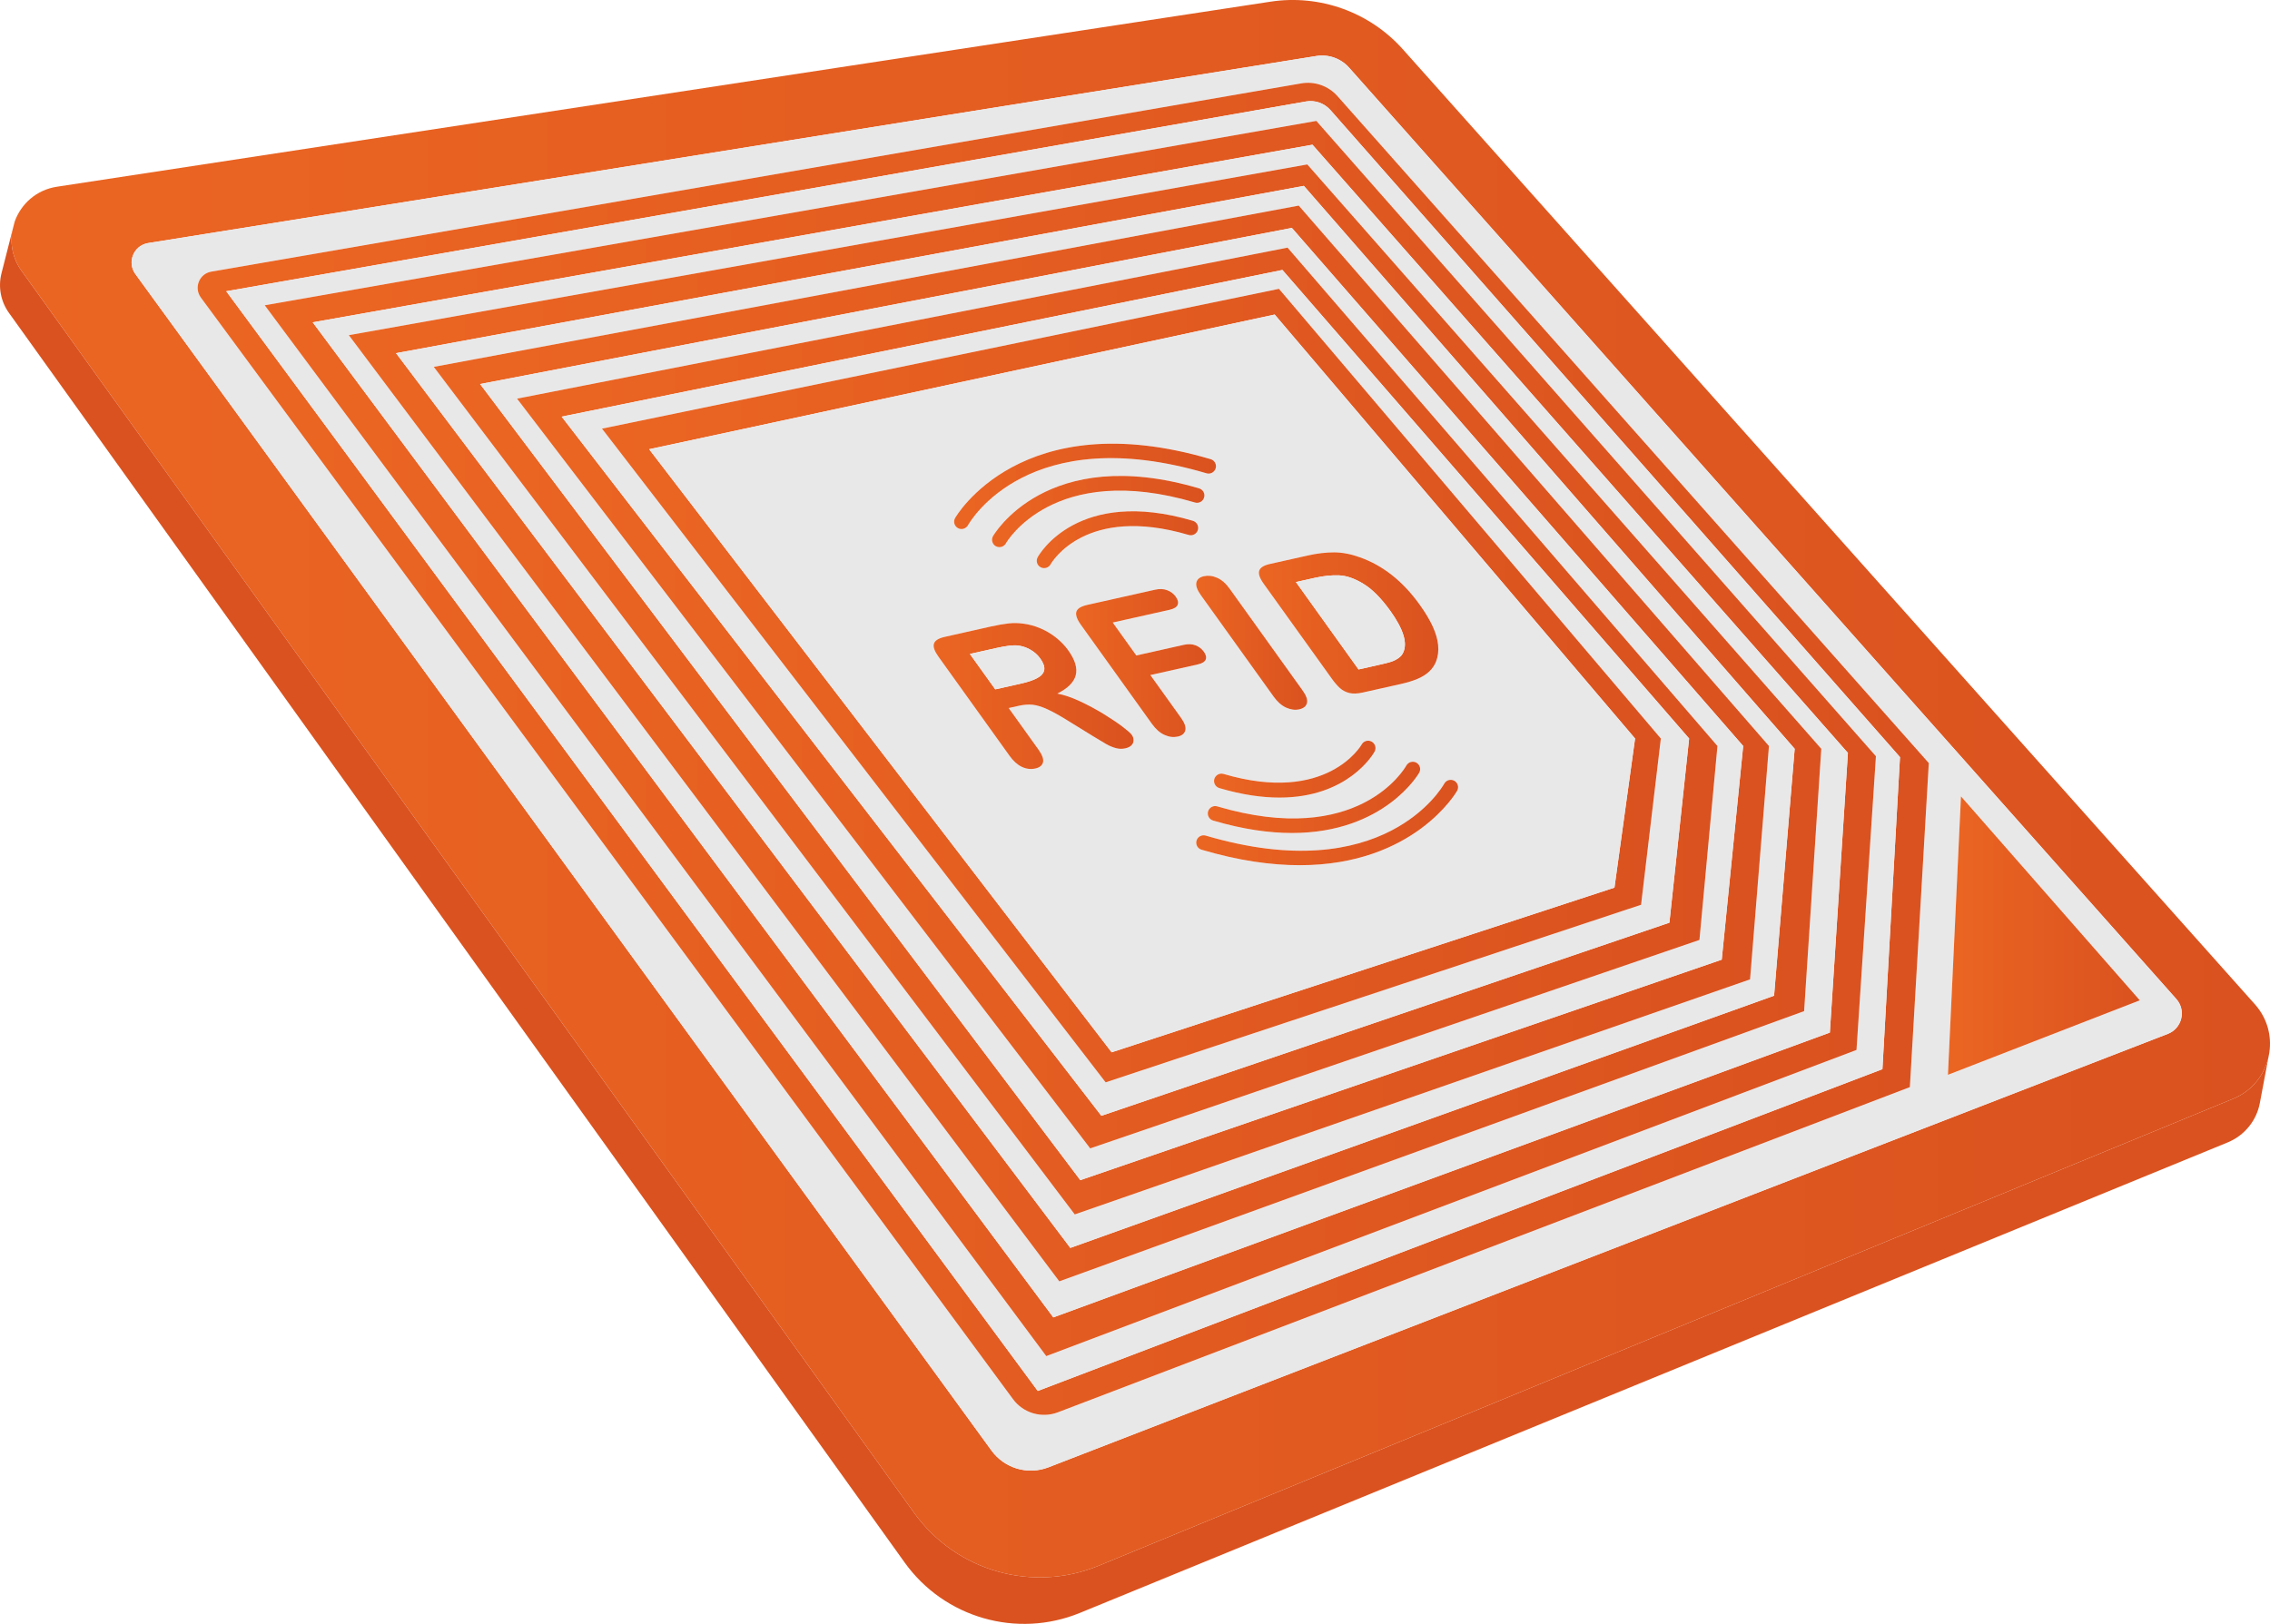 <?xml version="1.0" encoding="UTF-8"?> <svg xmlns="http://www.w3.org/2000/svg" xmlns:xlink="http://www.w3.org/1999/xlink" id="_Слой_2" data-name="Слой 2" viewBox="0 0 461.52 330.24"><defs><style> .cls-1 { fill: none; } .cls-2 { fill: url(#_Безымянный_градиент_22-16); } .cls-3 { fill: url(#_Безымянный_градиент_22-15); } .cls-4 { fill: url(#_Безымянный_градиент_22-18); } .cls-5 { fill: url(#_Безымянный_градиент_22-17); } .cls-6 { fill: url(#_Безымянный_градиент_22-14); } .cls-7 { fill: url(#_Безымянный_градиент_22-13); } .cls-8 { fill: url(#_Безымянный_градиент_22-10); } .cls-9 { fill: url(#_Безымянный_градиент_22-12); } .cls-10 { fill: url(#_Безымянный_градиент_22-11); } .cls-11 { fill: #e8e8e9; } .cls-12 { fill: #da521f; } .cls-13 { fill: url(#_Безымянный_градиент_22); } .cls-14 { fill: url(#_Безымянный_градиент_22-7); } .cls-15 { fill: url(#_Безымянный_градиент_22-6); } .cls-16 { fill: url(#_Безымянный_градиент_22-9); } .cls-17 { fill: url(#_Безымянный_градиент_22-8); } .cls-18 { fill: url(#_Безымянный_градиент_22-3); } .cls-19 { fill: url(#_Безымянный_градиент_22-2); } .cls-20 { fill: url(#_Безымянный_градиент_22-5); } .cls-21 { fill: url(#_Безымянный_градиент_22-4); } </style><linearGradient id="_Безымянный_градиент_22" data-name="Безымянный градиент 22" x1="2.32" y1="160.39" x2="461.52" y2="160.39" gradientUnits="userSpaceOnUse"><stop offset="0" stop-color="#eb6522"></stop><stop offset="1" stop-color="#da521f"></stop></linearGradient><linearGradient id="_Безымянный_градиент_22-2" data-name="Безымянный градиент 22" x1="40.18" y1="152.29" x2="392.15" y2="152.29" xlink:href="#_Безымянный_градиент_22"></linearGradient><linearGradient id="_Безымянный_градиент_22-3" data-name="Безымянный градиент 22" x1="53.82" y1="150.19" x2="381.4" y2="150.19" xlink:href="#_Безымянный_градиент_22"></linearGradient><linearGradient id="_Безымянный_градиент_22-4" data-name="Безымянный градиент 22" x1="70.92" y1="147.01" x2="370.29" y2="147.01" xlink:href="#_Безымянный_градиент_22"></linearGradient><linearGradient id="_Безымянный_градиент_22-5" data-name="Безымянный градиент 22" x1="88.19" y1="144.39" x2="359.65" y2="144.39" xlink:href="#_Безымянный_градиент_22"></linearGradient><linearGradient id="_Безымянный_градиент_22-6" data-name="Безымянный градиент 22" x1="105.12" y1="141.95" x2="349.18" y2="141.95" xlink:href="#_Безымянный_градиент_22"></linearGradient><linearGradient id="_Безымянный_градиент_22-7" data-name="Безымянный градиент 22" x1="122.39" y1="139.43" x2="337.67" y2="139.43" xlink:href="#_Безымянный_градиент_22"></linearGradient><linearGradient id="_Безымянный_градиент_22-8" data-name="Безымянный градиент 22" x1="396.04" y1="190.27" x2="435.05" y2="190.27" xlink:href="#_Безымянный_градиент_22"></linearGradient><linearGradient id="_Безымянный_градиент_22-9" data-name="Безымянный градиент 22" x1="189.82" y1="141.55" x2="230.47" y2="141.55" xlink:href="#_Безымянный_градиент_22"></linearGradient><linearGradient id="_Безымянный_градиент_22-10" data-name="Безымянный градиент 22" x1="218.77" y1="134.84" x2="245.21" y2="134.84" xlink:href="#_Безымянный_градиент_22"></linearGradient><linearGradient id="_Безымянный_градиент_22-11" data-name="Безымянный градиент 22" x1="243.2" y1="130.72" x2="265.76" y2="130.72" xlink:href="#_Безымянный_градиент_22"></linearGradient><linearGradient id="_Безымянный_градиент_22-12" data-name="Безымянный градиент 22" x1="255.95" y1="126.69" x2="292.43" y2="126.69" xlink:href="#_Безымянный_градиент_22"></linearGradient><linearGradient id="_Безымянный_градиент_22-13" data-name="Безымянный градиент 22" x1="210.78" y1="109.76" x2="243.6" y2="109.76" xlink:href="#_Безымянный_градиент_22"></linearGradient><linearGradient id="_Безымянный_градиент_22-14" data-name="Безымянный градиент 22" x1="201.69" y1="104.03" x2="244.87" y2="104.03" xlink:href="#_Безымянный_градиент_22"></linearGradient><linearGradient id="_Безымянный_градиент_22-15" data-name="Безымянный градиент 22" x1="193.98" y1="98.91" x2="247.22" y2="98.91" xlink:href="#_Безымянный_градиент_22"></linearGradient><linearGradient id="_Безымянный_градиент_22-16" data-name="Безымянный градиент 22" x1="246.83" y1="156.42" x2="279.65" y2="156.42" xlink:href="#_Безымянный_градиент_22"></linearGradient><linearGradient id="_Безымянный_градиент_22-17" data-name="Безымянный градиент 22" x1="245.56" y1="162.16" x2="288.73" y2="162.16" xlink:href="#_Безымянный_градиент_22"></linearGradient><linearGradient id="_Безымянный_градиент_22-18" data-name="Безымянный градиент 22" x1="243.21" y1="167.27" x2="296.44" y2="167.27" xlink:href="#_Безымянный_градиент_22"></linearGradient></defs><g id="_Слой_7" data-name="Слой 7"><path class="cls-13" d="M458.46,204.25L285.22,10.03c-6.75-7.57-16.88-11.22-26.91-9.69L11.59,37.97c-4.23,.64-7.32,3.53-8.6,7.08l-.54,2.1c-.4,2.65,.17,5.49,1.94,7.95l181.48,252.58c8.51,11.84,24.03,16.28,37.51,10.73l230.67-94.97c3.86-1.59,6.35-4.86,7.17-8.5l.17-.92c.5-3.36-.41-6.94-2.93-9.77Zm-17.71,6l-227.59,88.15c-4.19,1.62-8.94,.22-11.58-3.41L27.52,55.73c-1.75-2.41-.34-5.83,2.6-6.3L267.64,11.39c2.48-.4,4.99,.5,6.65,2.37l168.18,189.4c2.06,2.31,1.17,5.97-1.72,7.09Z"></path><path class="cls-1" d="M2.45,47.15c.11-.72,.29-1.42,.54-2.1l-.54,2.1Z"></path><path class="cls-1" d="M398.69,161.95l-2.65,56.63,39.01-15.15-36.36-41.48Z"></path><path class="cls-12" d="M461.22,214.94l-1.76,9.36c-.67,3.6-3.13,6.62-6.53,8.02l-233.36,95.68c-12.82,5.26-27.57,1.02-35.64-10.24L1.82,63.63c-1.67-2.32-2.22-5.26-1.52-8.04l2.15-8.44c-.4,2.65,.17,5.49,1.94,7.95l181.48,252.58c8.51,11.84,24.03,16.28,37.51,10.73l230.67-94.97c3.86-1.59,6.35-4.86,7.17-8.5Z"></path><path class="cls-1" d="M398.69,161.95l-2.65,56.63,39.01-15.15-36.36-41.48Z"></path><path class="cls-11" d="M442.47,203.16L274.29,13.76c-1.66-1.87-4.17-2.77-6.65-2.37L30.12,49.43c-2.94,.47-4.35,3.89-2.6,6.3l174.06,239.26c2.64,3.63,7.39,5.03,11.58,3.41l227.59-88.15c2.89-1.12,3.78-4.78,1.72-7.09Zm-54.17,17.92l-173.21,66.13c-3.31,1.26-7.04,.17-9.14-2.68L40.84,60.52c-1.47-2.01-.33-4.86,2.12-5.28L264.54,16.96c2.75-.48,5.54,.5,7.39,2.59l120.22,135.63-3.85,65.9Zm7.74-2.5l2.65-56.63,36.36,41.48-39.01,15.15Z"></path><path class="cls-19" d="M271.93,19.55c-1.85-2.09-4.64-3.07-7.39-2.59L42.96,55.24c-2.45,.42-3.59,3.27-2.12,5.28l165.11,224.01c2.1,2.85,5.83,3.94,9.14,2.68l173.21-66.13,3.85-65.9L271.93,19.55Zm110.79,197.88l-171.73,65.44L46,59.23,265.5,20.64c1.86-.33,3.76,.34,5.01,1.76l115.78,131.57-3.57,63.46Z"></path><path class="cls-11" d="M270.51,22.4c-1.25-1.42-3.15-2.09-5.01-1.76L46,59.23l164.99,223.64,171.73-65.44,3.57-63.46L270.51,22.4Zm106.94,191.12l-164.73,62.26L53.82,62.08,267.63,24.59l113.77,129.2-3.95,59.73Z"></path><path class="cls-18" d="M267.63,24.59L53.82,62.08l158.9,213.7,164.73-62.26,3.95-59.73L267.63,24.59Zm104.4,185.4l-157.88,57.92L63.58,65.55,266.84,29.43l108.86,123.69-3.67,56.87Z"></path><path class="cls-11" d="M266.84,29.43L63.58,65.55l150.57,202.36,157.88-57.92,3.67-56.87L266.84,29.43Zm99.96,176.2l-151.43,54.95L70.92,68.16l194.87-34.72,104.5,118.84-3.49,53.35Z"></path><path class="cls-21" d="M265.79,33.44L70.92,68.16l144.45,192.42,151.43-54.95,3.49-53.35-104.5-118.84Zm94.9,169.05l-143.08,51.29L80.52,71.82l184.57-34.02,99.79,114.48-4.19,50.21Z"></path><path class="cls-11" d="M265.09,37.8L80.52,71.82,217.61,253.78l143.08-51.29,4.19-50.21-99.79-114.48Zm90.72,161.37l-137.3,47.8L88.19,74.61l175.86-32.8,95.6,109.9-3.84,47.46Z"></path><path class="cls-20" d="M264.05,41.81L88.19,74.61,218.51,246.97l137.3-47.8,3.84-47.46-95.6-109.9Zm86,153.35l-130.41,44.84L97.61,78.1l165.04-31.75,91.76,105.36-4.36,43.45Z"></path><path class="cls-11" d="M262.65,46.35l-165.04,31.75,122.03,161.9,130.41-44.84,4.36-43.45-91.76-105.36Zm82.87,144.8l-123.87,42.39L105.12,81.07l156.66-30.71,87.4,101.35-3.66,39.44Z"></path><path class="cls-15" d="M261.78,50.36l-156.66,30.71,116.53,152.47,123.87-42.39,3.66-39.44-87.4-101.35Zm77.63,137.28l-115.49,39.27L114.19,84.73l146.54-29.83,82.69,95.29-4.01,37.45Z"></path><path class="cls-11" d="M260.73,54.9l-146.54,29.83,109.73,142.18,115.49-39.27,4.01-37.45-82.69-95.29Zm72.92,129.1l-108.86,36.11L122.39,87.17l137.64-28.43,77.64,91.45-4.02,33.81Z"></path><path class="cls-14" d="M260.03,58.74l-137.64,28.43,102.4,132.94,108.86-36.11,4.02-33.81-77.64-91.45Zm68.21,121.77l-102.23,33.49-94.03-122.64,127.18-27.39,73.27,86.22-4.19,30.32Z"></path><path class="cls-11" d="M259.16,63.97l-127.18,27.39,94.03,122.64,102.23-33.49,4.19-30.32-73.27-86.22Zm-3.15,52.1c.2-.64,.93-1.1,2.19-1.38l7.63-1.71c1.98-.45,3.8-.66,5.46-.65,1.66,.02,3.4,.35,5.21,1.01,4.68,1.66,8.73,4.87,12.14,9.63,1.13,1.57,2.01,3.04,2.64,4.4,.62,1.37,1,2.64,1.11,3.82,.12,1.19-.02,2.3-.42,3.34-.32,.81-.81,1.5-1.45,2.09-.65,.59-1.45,1.08-2.39,1.47-.95,.39-2.09,.74-3.41,1.03l-7.63,1.71c-1.07,.24-1.97,.28-2.72,.11-.75-.18-1.39-.51-1.94-1-.54-.49-1.12-1.16-1.72-2.01l-13.77-19.19c-.82-1.14-1.13-2.03-.93-2.67Zm-8.52,47.92c28.64,8.46,38.05-7.62,38.44-8.31,.4-.72,1.31-.98,2.04-.58,.72,.4,.98,1.31,.58,2.03-.08,.16-7.04,12.27-25.87,12.27-4.61,0-9.93-.73-16.04-2.53-.8-.24-1.25-1.07-1.02-1.87,.24-.79,1.07-1.25,1.87-1.01Zm-.6-5.58c.24-.8,1.07-1.25,1.87-1.02,21.06,6.22,28.01-5.86,28.08-5.98,.4-.73,1.31-.99,2.04-.59,.72,.4,.99,1.31,.59,2.04-.26,.47-5.36,9.34-19.34,9.34-3.5,0-7.55-.55-12.22-1.93-.8-.24-1.25-1.07-1.02-1.86Zm3.12-38.68l14.79,20.63c.78,1.08,1.09,1.95,.92,2.61-.16,.66-.68,1.08-1.56,1.28-.84,.19-1.73,.07-2.66-.34-.93-.42-1.78-1.17-2.55-2.24l-14.79-20.62c-.77-1.07-1.07-1.94-.92-2.59,.15-.66,.66-1.08,1.51-1.28,.88-.19,1.79-.09,2.71,.32,.93,.41,1.78,1.15,2.55,2.23Zm-39.04-6.41c.32-.59,8.2-14.3,31.56-7.41,.79,.24,1.25,1.07,1.01,1.87-.23,.79-1.07,1.25-1.86,1.01-20.94-6.18-27.81,5.49-28.09,5.99-.27,.49-.78,.76-1.31,.76-.25,0-.5-.06-.73-.19-.72-.4-.98-1.31-.58-2.03Zm-6.46-2.82c-.27,.49-.78,.77-1.31,.77-.25,0-.5-.06-.73-.18-.72-.4-.99-1.32-.59-2.04,.11-.19,10.86-18.91,41.92-9.73,.79,.23,1.25,1.07,1.01,1.86-.23,.79-1.07,1.25-1.86,1.01-28.78-8.5-38.35,8.14-38.44,8.31Zm-10.34-5.13c.13-.24,13.42-23.38,51.98-11.99,.79,.23,1.25,1.07,1.01,1.86-.23,.79-1.07,1.25-1.86,1.01-36.14-10.67-48.01,9.7-48.5,10.57-.28,.49-.79,.77-1.32,.77-.24,0-.49-.06-.72-.19-.72-.4-.99-1.31-.59-2.03Zm35.88,46.19c-.28,.29-.7,.5-1.25,.62-.66,.15-1.31,.13-1.96-.05-.64-.18-1.28-.44-1.91-.8-.63-.36-1.52-.89-2.67-1.6l-4.88-3.01c-1.77-1.11-3.23-1.93-4.38-2.46-1.15-.53-2.16-.84-3.02-.94-.86-.09-1.81-.02-2.85,.21l-2.05,.46,6.03,8.41c.79,1.11,1.11,1.98,.95,2.63-.17,.64-.68,1.06-1.55,1.25-.93,.21-1.85,.1-2.76-.33-.9-.43-1.73-1.18-2.49-2.24l-14.44-20.14c-.82-1.14-1.14-2.03-.94-2.67,.2-.64,.93-1.1,2.19-1.38l9.52-2.14c1.32-.29,2.48-.49,3.48-.6,1.01-.11,2-.09,2.97,.05,1.15,.14,2.31,.45,3.46,.94,1.16,.49,2.23,1.12,3.2,1.89,.97,.77,1.8,1.63,2.48,2.58,1.4,1.95,1.91,3.65,1.53,5.09-.38,1.43-1.63,2.68-3.75,3.72,1.4,.26,2.92,.78,4.56,1.54,1.65,.77,3.24,1.62,4.77,2.55,1.53,.94,2.82,1.8,3.87,2.59,1.05,.8,1.7,1.36,1.94,1.7,.24,.34,.37,.71,.37,1.1s-.14,.74-.42,1.03Zm10.94-3.04c-.16,.66-.67,1.08-1.53,1.27-.86,.19-1.76,.09-2.69-.33-.93-.41-1.78-1.16-2.56-2.24l-14.44-20.14c-.55-.76-.87-1.41-.96-1.95-.1-.54,.04-.98,.41-1.32,.38-.34,.98-.6,1.81-.79l13.79-3.09c.94-.21,1.76-.18,2.49,.1,.72,.27,1.3,.71,1.73,1.31,.45,.62,.58,1.17,.39,1.65-.18,.48-.74,.82-1.67,1.03l-11.53,2.58,4.8,6.7,9.63-2.16c.9-.2,1.7-.17,2.4,.09,.7,.27,1.26,.7,1.7,1.31,.44,.61,.56,1.14,.37,1.6-.19,.45-.73,.78-1.61,.98l-9.64,2.16,6.18,8.62c.79,1.1,1.1,1.97,.93,2.62Zm55.27,12.29c-.1,.19-8.69,15.14-32.01,15.14-5.74,0-12.36-.9-19.96-3.15-.8-.23-1.25-1.06-1.02-1.86,.24-.79,1.07-1.25,1.87-1.01,36.14,10.67,48.01-9.7,48.5-10.57,.4-.72,1.31-.98,2.04-.58,.72,.4,.98,1.31,.58,2.03Z"></path><polygon class="cls-17" points="435.05 203.43 396.04 218.58 398.69 161.95 435.05 203.43"></polygon><g><path class="cls-16" d="M230.1,149.43c-.24-.34-.89-.9-1.94-1.7-1.05-.79-2.34-1.65-3.87-2.59-1.53-.93-3.12-1.78-4.77-2.55-1.64-.76-3.16-1.28-4.56-1.54,2.12-1.04,3.37-2.29,3.75-3.72,.38-1.44-.13-3.14-1.53-5.09-.68-.95-1.51-1.81-2.48-2.58-.97-.77-2.04-1.4-3.2-1.89-1.15-.49-2.31-.8-3.46-.94-.97-.14-1.96-.16-2.97-.05-1,.11-2.16,.31-3.48,.6l-9.52,2.14c-1.26,.28-1.99,.74-2.19,1.38-.2,.64,.12,1.53,.94,2.67l14.44,20.14c.76,1.06,1.59,1.81,2.49,2.24,.91,.43,1.83,.54,2.76,.33,.87-.19,1.38-.61,1.55-1.25,.16-.65-.16-1.52-.95-2.63l-6.03-8.41,2.05-.46c1.04-.23,1.99-.3,2.85-.21,.86,.1,1.87,.41,3.02,.94,1.15,.53,2.61,1.35,4.38,2.46l4.88,3.01c1.15,.71,2.04,1.24,2.67,1.6,.63,.36,1.27,.62,1.91,.8,.65,.18,1.3,.2,1.96,.05,.55-.12,.97-.33,1.25-.62,.28-.29,.42-.63,.42-1.03s-.13-.76-.37-1.1Zm-17.8-13.16c-.13,.64-.59,1.18-1.39,1.61-.8,.44-1.91,.82-3.31,1.13l-5.25,1.18-5.16-7.2,5.4-1.21c2.01-.45,3.46-.62,4.33-.51,.92,.11,1.78,.39,2.58,.86,.81,.46,1.47,1.05,1.99,1.78,.66,.93,.93,1.71,.81,2.36Z"></path><path class="cls-11" d="M212.3,136.27c-.13,.64-.59,1.18-1.39,1.61-.8,.44-1.91,.82-3.31,1.13l-5.25,1.18-5.16-7.2,5.4-1.21c2.01-.45,3.46-.62,4.33-.51,.92,.11,1.78,.39,2.58,.86,.81,.46,1.47,1.05,1.99,1.78,.66,.93,.93,1.71,.81,2.36Z"></path><path class="cls-8" d="M245.13,134.14c-.19,.45-.73,.78-1.61,.98l-9.64,2.16,6.18,8.62c.79,1.1,1.1,1.97,.93,2.62-.16,.66-.67,1.08-1.53,1.27-.86,.19-1.76,.09-2.69-.33-.93-.41-1.78-1.16-2.56-2.24l-14.44-20.14c-.55-.76-.87-1.41-.96-1.95-.1-.54,.04-.98,.41-1.32,.38-.34,.98-.6,1.81-.79l13.79-3.09c.94-.21,1.76-.18,2.49,.1,.72,.27,1.3,.71,1.73,1.31,.45,.62,.58,1.17,.39,1.65-.18,.48-.74,.82-1.67,1.03l-11.53,2.58,4.8,6.7,9.63-2.16c.9-.2,1.7-.17,2.4,.09,.7,.27,1.26,.7,1.7,1.31,.44,.61,.56,1.14,.37,1.6Z"></path><path class="cls-10" d="M265.72,142.97c-.16,.66-.68,1.08-1.56,1.28-.84,.19-1.73,.07-2.66-.34-.93-.42-1.78-1.17-2.55-2.24l-14.79-20.62c-.77-1.07-1.07-1.94-.92-2.59,.15-.66,.66-1.08,1.51-1.28,.88-.19,1.79-.09,2.71,.32,.93,.41,1.78,1.15,2.55,2.23l14.79,20.63c.78,1.08,1.09,1.95,.92,2.61Z"></path><path class="cls-9" d="M292.39,131.19c-.11-1.18-.49-2.45-1.11-3.82-.63-1.36-1.51-2.83-2.64-4.4-3.41-4.76-7.46-7.97-12.14-9.63-1.81-.66-3.55-.99-5.21-1.01-1.66,0-3.48,.2-5.46,.65l-7.63,1.71c-1.26,.28-1.99,.74-2.19,1.38-.2,.64,.11,1.53,.93,2.67l13.77,19.19c.6,.85,1.18,1.52,1.72,2.01,.55,.49,1.19,.82,1.94,1,.75,.17,1.65,.13,2.72-.11l7.63-1.71c1.32-.29,2.46-.64,3.41-1.03,.94-.39,1.74-.88,2.39-1.47,.64-.59,1.13-1.28,1.45-2.09,.4-1.04,.54-2.15,.42-3.34Zm-7.09,1.48c-.18,.44-.5,.83-.96,1.15-.45,.32-.94,.57-1.46,.74-.51,.17-1.26,.37-2.23,.58l-4.44,1-12.73-17.77,3.86-.86c1.79-.4,3.44-.57,4.95-.5,1.51,.07,3.16,.65,4.94,1.74,1.79,1.09,3.6,2.93,5.46,5.51,2.62,3.67,3.5,6.47,2.61,8.41Z"></path><path class="cls-11" d="M285.3,132.67c-.18,.44-.5,.83-.96,1.15-.45,.32-.94,.57-1.46,.74-.51,.17-1.26,.37-2.23,.58l-4.44,1-12.73-17.77,3.86-.86c1.79-.4,3.44-.57,4.95-.5,1.51,.07,3.16,.65,4.94,1.74,1.79,1.09,3.6,2.93,5.46,5.51,2.62,3.67,3.5,6.47,2.61,8.41Z"></path></g><path class="cls-7" d="M243.54,107.78c-.23,.79-1.07,1.25-1.86,1.01-20.94-6.18-27.81,5.49-28.09,5.99-.27,.49-.78,.76-1.31,.76-.25,0-.5-.06-.73-.19-.72-.4-.98-1.31-.58-2.03,.32-.59,8.2-14.3,31.56-7.41,.79,.24,1.25,1.07,1.01,1.87Z"></path><path class="cls-6" d="M244.81,101.18c-.23,.79-1.07,1.25-1.86,1.01-28.78-8.5-38.35,8.14-38.44,8.31-.27,.49-.78,.77-1.31,.77-.25,0-.5-.06-.73-.18-.72-.4-.99-1.32-.59-2.04,.11-.19,10.86-18.91,41.92-9.73,.79,.23,1.25,1.07,1.01,1.86Z"></path><path class="cls-3" d="M247.16,95.24c-.23,.79-1.07,1.25-1.86,1.01-36.14-10.67-48.01,9.7-48.5,10.57-.28,.49-.79,.77-1.32,.77-.24,0-.49-.06-.72-.19-.72-.4-.99-1.31-.59-2.03,.13-.24,13.42-23.38,51.98-11.99,.79,.23,1.25,1.07,1.01,1.86Z"></path><path class="cls-2" d="M279.47,152.86c-.26,.47-5.36,9.34-19.34,9.34-3.5,0-7.55-.55-12.22-1.93-.8-.24-1.25-1.07-1.02-1.86,.24-.8,1.07-1.25,1.87-1.02,21.06,6.22,28.01-5.86,28.08-5.98,.4-.73,1.31-.99,2.04-.59,.72,.4,.99,1.31,.59,2.04Z"></path><path class="cls-5" d="M288.55,157.13c-.08,.16-7.04,12.27-25.87,12.27-4.61,0-9.93-.73-16.04-2.53-.8-.24-1.25-1.07-1.02-1.87,.24-.79,1.07-1.25,1.87-1.01,28.64,8.46,38.05-7.62,38.44-8.31,.4-.72,1.31-.98,2.04-.58,.72,.4,.98,1.31,.58,2.03Z"></path><path class="cls-4" d="M296.26,160.81c-.1,.19-8.69,15.14-32.01,15.14-5.74,0-12.36-.9-19.96-3.15-.8-.23-1.25-1.06-1.02-1.86,.24-.79,1.07-1.25,1.87-1.01,36.14,10.67,48.01-9.7,48.5-10.57,.4-.72,1.31-.98,2.04-.58,.72,.4,.98,1.31,.58,2.03Z"></path></g></svg> 
